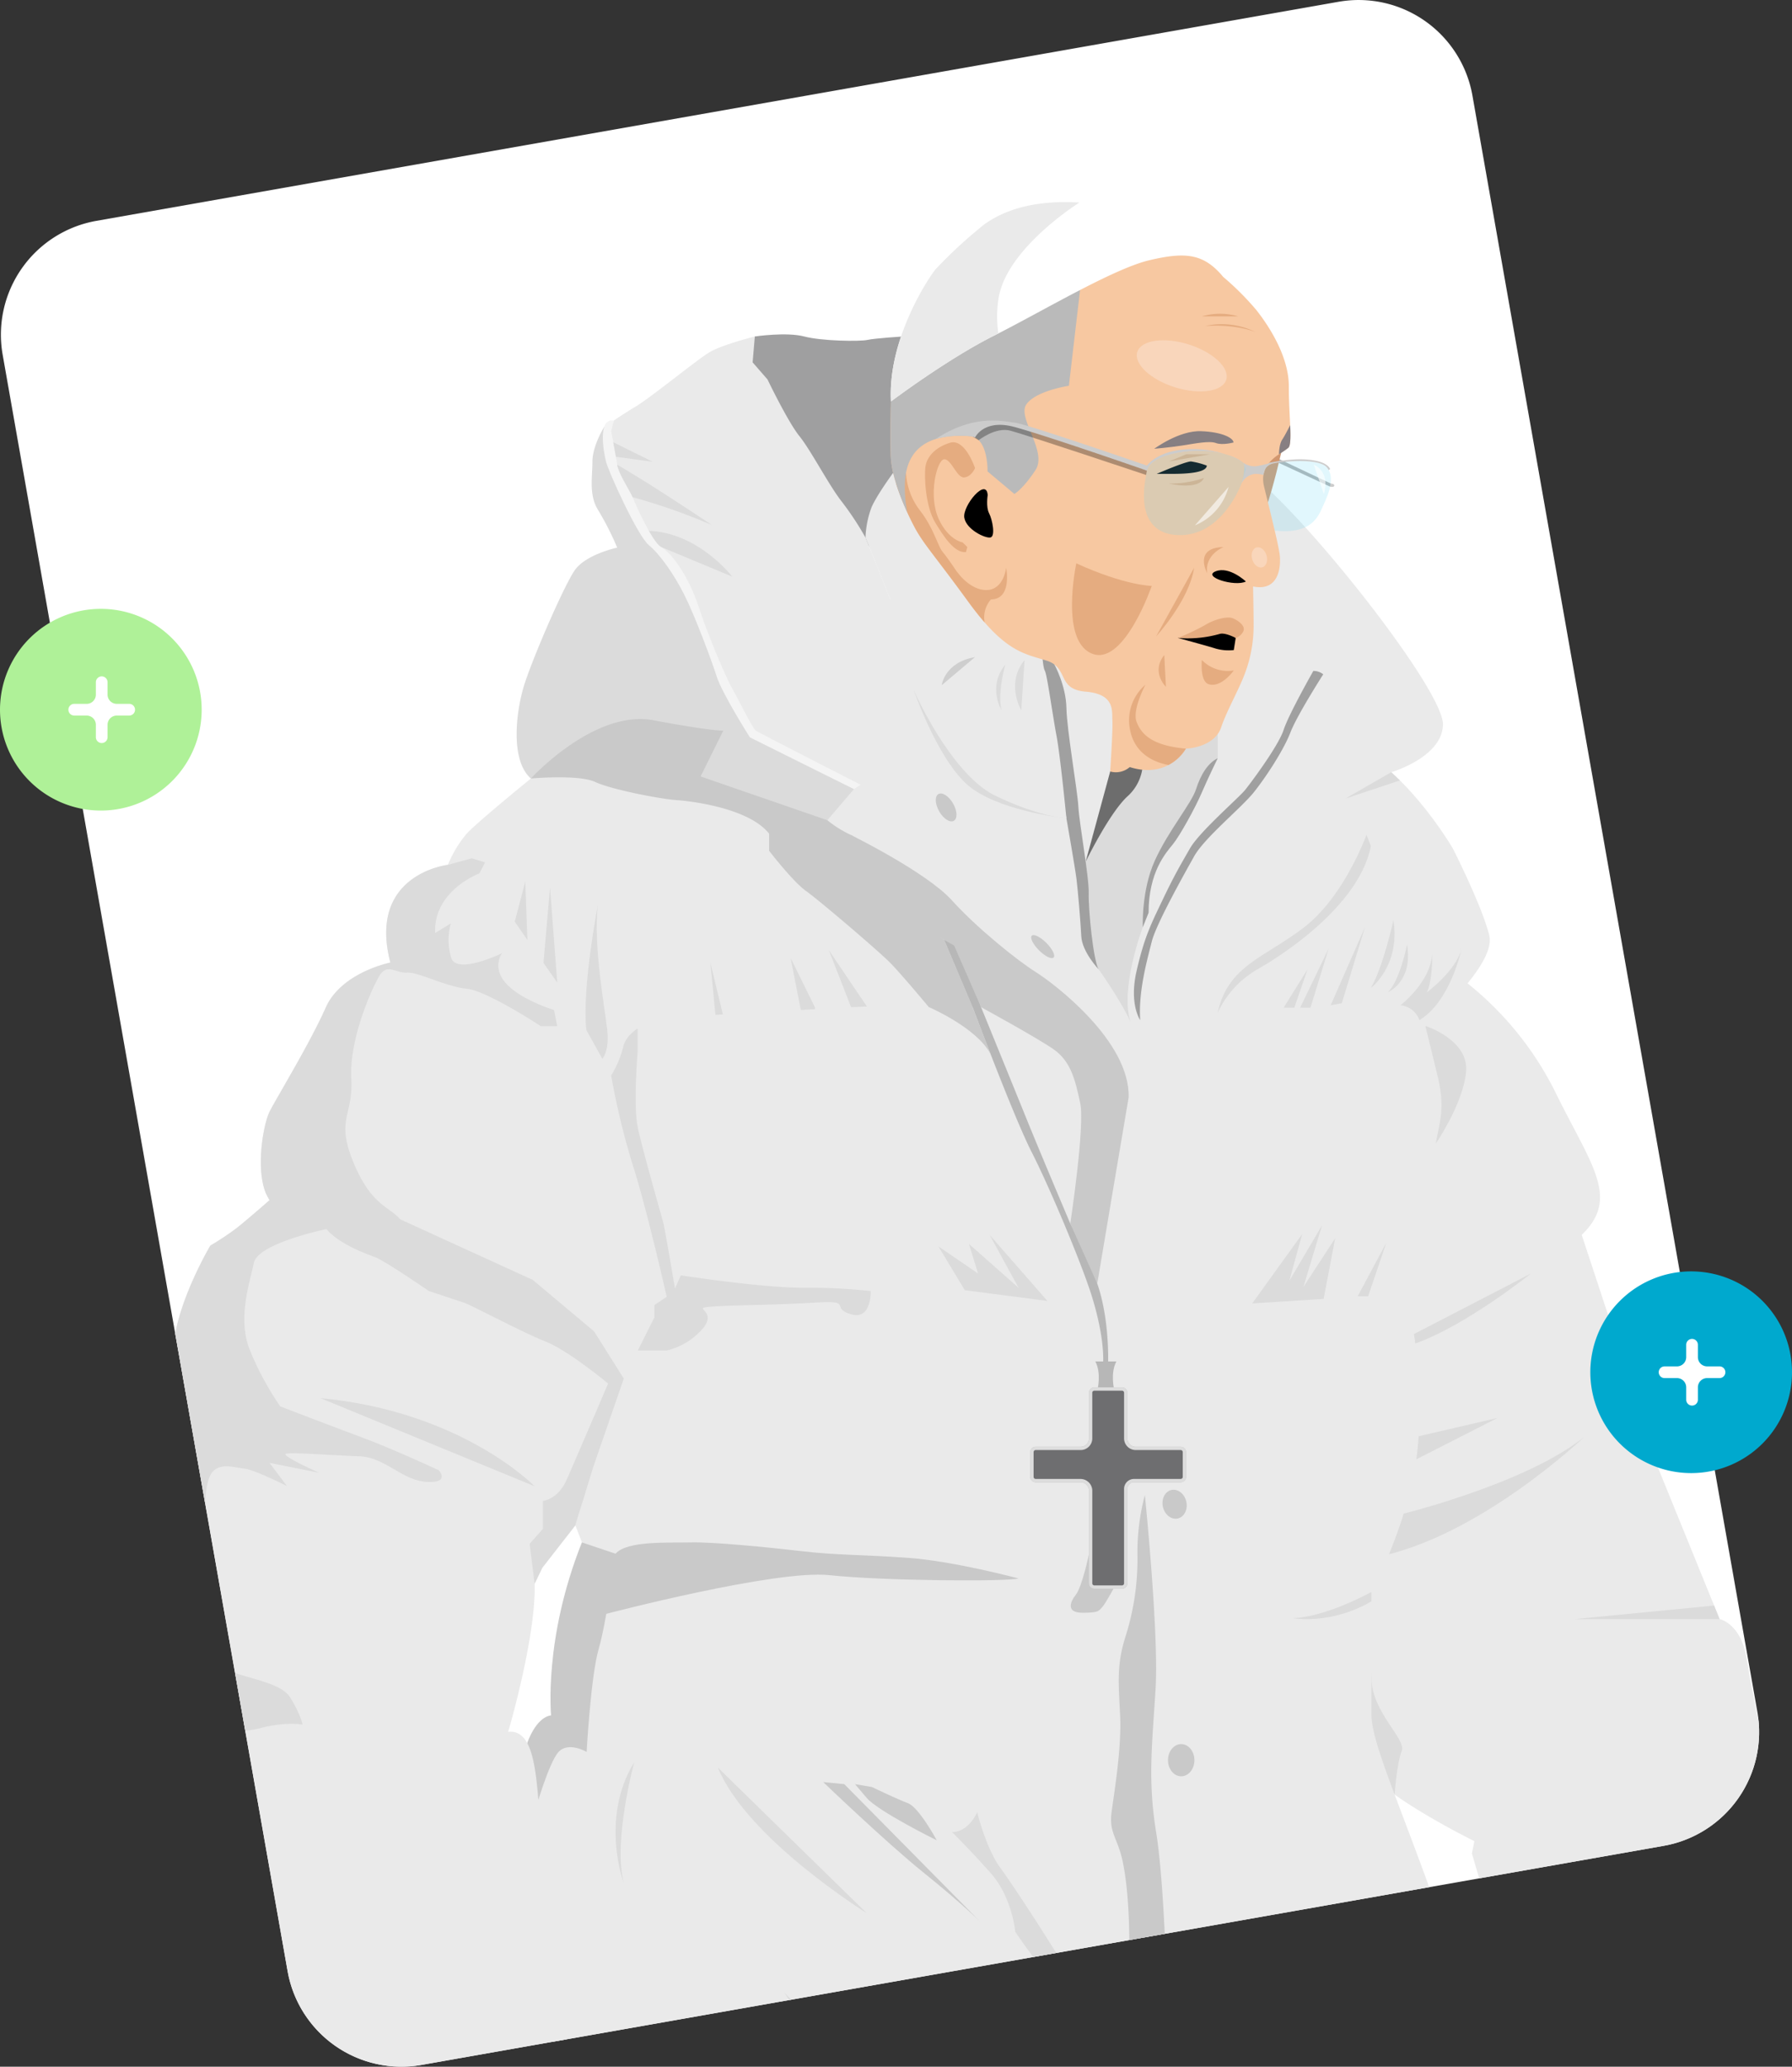 <svg xmlns="http://www.w3.org/2000/svg" xmlns:xlink="http://www.w3.org/1999/xlink" width="542.505" height="625.524" viewBox="0 0 542.505 625.524"><rect x="0" y="0" width="542.505" height="625.524" fill="#333333" stroke="none"/><defs><style>.a{fill:red;opacity:0.607;}.b{fill:none;}.ai,.c{fill:#fff;}.d{clip-path:url(#a);}.e{clip-path:url(#b);}.f{fill:#eaeaea;}.g{fill:#c9c9c9;}.h{fill:#dbdbdb;}.i{fill:#b3b3b3;}.j{fill:#d1976f;}.k{opacity:0.2;}.l{clip-path:url(#d);}.m{fill:#67d9f4;}.n{fill:#ccc;}.o{fill:#6d6d6d;}.p{fill:#a0a0a0;}.q{fill:#9f9fa0;}.r{fill:#f7c8a1;}.s{fill:#e5ac80;}.t{fill:#bababa;}.u{fill:#877f82;}.v{opacity:0.3;}.w{clip-path:url(#e);}.x{fill:#f9d6bb;}.y{clip-path:url(#f);}.z{fill:#f4f4f4;}.aa{fill:#cecece;}.ab{fill:#b7b7b7;}.ac{fill:#ddd;}.ad{fill:#6e6e70;}.ae{opacity:0.6;}.af{clip-path:url(#g);}.ag{clip-path:url(#h);}.ah{fill:#00a9ce;}.ai{fill-rule:evenodd;}.aj{fill:#aff198;}</style><clipPath id="a"><path class="a" d="M28.912,66.846,404.966.537a34.981,34.981,0,0,1,40.523,28.375l86.267,489.244a34.979,34.979,0,0,1-28.374,40.522L127.327,624.987a34.979,34.979,0,0,1-40.522-28.374L.538,107.369A34.98,34.98,0,0,1,28.912,66.846" transform="translate(1212.707 179.238)"/></clipPath><clipPath id="b"><rect class="b" width="510.74" height="564.349"/></clipPath><clipPath id="d"><rect class="b" width="22.156" height="21.209" transform="translate(338.157 78.379)"/></clipPath><clipPath id="e"><rect class="b" width="52.76" height="15.851" transform="translate(251.855 66.732)"/></clipPath><clipPath id="f"><rect class="b" width="30.87" height="25.489" transform="translate(303.703 75.302)"/></clipPath><clipPath id="g"><rect class="b" width="10.186" height="11.638" transform="translate(319.146 86.195)"/></clipPath><clipPath id="h"><rect class="b" width="3.543" height="8.855" transform="translate(355.115 79.478)"/></clipPath></defs><g transform="translate(-1212.439 -179.238)"><path class="c" d="M28.912,66.846,404.966.537a34.981,34.981,0,0,1,40.523,28.375l86.267,489.244a34.979,34.979,0,0,1-28.374,40.522L127.327,624.987a34.979,34.979,0,0,1-40.522-28.374L.538,107.369A34.98,34.98,0,0,1,28.912,66.846" transform="translate(1212.707 179.238)"/><g class="d"><g transform="translate(1255.044 240.413)"><g class="e"><g class="e"><path class="f" d="M399.865,235.044a97.945,97.945,0,0,1,28.375,34.289c10.75,22,19.75,32,8,43.25l14,42.5s11.75,4.75,5.25,18.5l22.5,55.3s6.5,1.2,8.25,12.2,5.5,28,8.25,40.25,16.25,39.25,16.25,39.25-2,10.5-5,13.75l2.25-13-5.25-3.25-21.75,7.546s-26.25,7.7-30,7.2-12.5-5.5-12.5-5.5-2.5,14-7.5,16.375-12.5,1.625-12.5,1.625l.5,8.75-16-54.25.75-3.75s-19.75-9.658-29.75-18.454l-13.333-76.3,7.75-34,4.166-68.749,6.167-39.167,9.8-24.521Z"/><path class="g" d="M418.99,554.082l3.75,3.75,10.19.647,54.316-10.08,9.994-5.234,8.5-8.833,3.625-13.625-4.875-5-51.75-4.375-21.25,9-8,9.236-6.25,13.639Z"/><path class="h" d="M383.573,381.832,410.74,368l-29.834,6.916Z"/><path class="h" d="M379.6,482s.637-9.42,2.137-13.17-9.166-11.678-9.166-22.339-7.584,1.839-7.584,1.839l1.25,23.25Z"/><path class="h" d="M379.573,397.666s38.916-9.208,57.333-23.833c0,0-32,30.5-63.166,36.333Z"/><path class="h" d="M388.907,249.332s13.333,4.25,12.333,14-9.17,21.6-9.17,21.6l-6.67-13.345Z"/><path class="h" d="M385.4,342.624l35.465-18.343s-19.724,15.812-35.049,21.182Z"/><path class="h" d="M454.573,368s-2.667-8.854-13.833-8.26c0,0,13.666-4.573,13.833,8.26"/><path class="h" d="M450.906,535.665s27.667-7,31.333-6,2.334,10.833,3.834,15,5.5,19.684,5.5,19.684H434.739l-3.166-10.267a6.71,6.71,0,0,1,0-5.75c1.5-2.834,4.3-9.131,19.333-12.667"/><path class="h" d="M477.99,428.885h-44l42.328-4.11Z"/><path class="f" d="M131.574,400.5l2,5.167S122.907,431.332,124.241,458a14.533,14.533,0,0,0-7.223,8.431l8.278,97.494H391.573s7.667-28.592-2-55.259-17-43-17-51v-37s15.333-28,14.333-53-.334-29.667-7.667-34.334c0,0,13.667-18.646,12.333-35.489s4.667-18.477,1-33.494l-3.666-15.016s21.666-18.274,19.333-27.47-11-26.2-11-26.2-7.667-13.227-18.667-23.114c0,0,15.334-4.429,15.667-14.324s-37.583-58.285-55.416-73.59l-120.917,38.57L132.574,236.634Z"/><path class="f" d="M236.74,143.833l34.942,32.5,9.758,5.25,4.627,25.925v14.2l13.143,14.926,3.53,21.2s.833,17.236-1.167,28.618S289.99,334.5,289.99,334.5l-3.583-15.666,2.583-16.167-7.55-54.583-13.381-11.449-46.319-25.8-26.5-29.5,20.667-23.1Z"/><path class="h" d="M234.074,147.833s7.833,22.833,17.833,29.833,28.334,8.834,28.334,8.834l-9.967-11.477-23.7-21.19Z"/><path class="i" d="M360.237,85.149,342.771,76.9l-.594.937,17.9,8.292Z"/><path class="j" d="M345.441,75.1s-2.789,12.216-4.745,17.268l-.747-1.781-1.125-5.945,1.25-5.389,2.1-2.625Z"/><g class="k"><g class="l"><path class="m" d="M343.3,99.4c11.643,1.319,13.377-4.706,14.94-8.153,1.271-2.8,3.417-7.75.917-10.875s-14.417-1.791-16.5-1.208a26.166,26.166,0,0,1-4.5.75Z"/></g></g><path class="n" d="M342.657,79.166c2.083-.583,14-1.918,16.5,1.208a4.9,4.9,0,0,1,.486.75l.431-.333c-1.042-2.25-5.334-2.958-9.417-2.958a50.76,50.76,0,0,0-9.043,1.082l-.424.59c.485-.093.984-.2,1.467-.339"/><path class="f" d="M250.907,238.069,283.74,317s6.334-19.833,4.5-35,8.167-19.667-8-30.167-29.333-13.763-29.333-13.763"/><path class="h" d="M289.99,232.208s6.638,9.255,9.625,15.875l2.432-17.736s5.455-17.889,5.762-18.264,10.181-19.5,10.181-19.5l10.5-22.75s-.382-10.542-1.417-10.833-16.458-2.167-16.458-2.167L299.407,171s-9.417,9.708-9.417,10.208-5.168,9.756-5.168,9.756v9.744l1.245,21Z"/><path class="o" d="M286.067,199.627s7.2-14.794,12.687-19.794a14.025,14.025,0,0,0,4.592-11.5l-5.481-2-6.75,1.375-1.125,3.875-3.923,13.875Z"/><path class="f" d="M293.49,172.333l-8.125,29.875-5.625-36.5-3.551-27.125h5.739l10.951,3.75,3.861,12.25-.5,5.875Z"/><path class="f" d="M354.99,141.9s-4-5.771-23.5-9.98l-5.452,26.792v9.625l-6.923,12.125-10,17.04s-5.371,9.2-4,17.083l-1.754,4.877s-7,18.5-3.75,28.625l3.125,9.75-.5-11.375.125-12.375,3.75-12.375,8.577-18.5,6.048-9.313,10.25-10.684,7.667-8.5,7.958-13.375,4.125-9.25Z"/><path class="p" d="M276.606,139.958s3.509,6.375,3.634,13.125,3.375,25.125,3.625,30,3.25,21.125,3.125,26.125,1.375,20.25,3,23c0,0-5-5.25-5.25-10s-1.009-13.75-1.442-17.25S280.24,186.5,280.24,186.5l-4.75-24.792-2.5-16.875-.1-8.5,1.975-2.118Z"/><path class="h" d="M150.428,250.112v6.97s-1.313,16.25,0,22.75,7.312,27.25,7.812,29.25,3.5,19.75,3.5,19.75l1.75-4s24.168,3.75,36.959,3.75a177.669,177.669,0,0,1,20.542,1s.333,9-6.085,7,1.168-4.25-10.75-3.5-25.75.75-31.707,1.25,2.291,1-2.209,6.5a20.758,20.758,0,0,1-11,6.75h-8.75l-4.25-24.75-4.872-22.75-4.378-29.5,4.25-19.917,5-6.993Z"/><path class="f" d="M75.574,230.166s-14.833,2.917-19.583,13.667-15,27.5-17,31.5-4.75,19.75,0,26.75c0,0,14,6.75,22.75,8.5s23,15.249,27,16.749,28.25,11.25,40.25,19,17.25,9.75,17.25,9.75l9.25-18.5v-3.75l3.749-2.5s-6.249-27.5-10.249-39.749a228.825,228.825,0,0,1-6.584-27.234l-11.666-24.516-27.25-14.5Z"/><path class="f" d="M92.991,200.583s-24.417,2.75-17.417,29.583c0,0,9.334-.5,14.667,2.5s12.833,4.667,20.167,7.834,16.5,9,18.333,11.166,13.667,12.683,13.667,12.683l-4.4-20.516-13.369-26.647-6.528-8.686-13.875-11Z"/><path class="f" d="M118.116,174.458s-15.875,12.875-19.375,16.625a34.812,34.812,0,0,0-5.75,9.5s9-1,13.75,7.25,21.749,31.25,24.249,35.75,10.584,18.783,11.418,20.766a31.268,31.268,0,0,0,3.666-8.683c1-4.5,7.666-9.5,20.666-9.5s52.166-3.333,63.5-2.833,21.666.5,21.666.5l-8.666-20.5s-17-13-18-16.333-6.334-13.667-10.334-15.5a34.163,34.163,0,0,1-7.041-4.417l-19.271-17.917-11.186-11.833-22-6.667-18,4s-12.5,5.667-12.834,6.5-6.458,13.292-6.458,13.292"/><path class="g" d="M137.574,175.5c5,2.333,19.833,5.167,24.667,5.5s22,2.5,28,10.167v5.166s7.166,9.334,11.166,12.167,22.156,18.333,25.578,21.833,11.581,13.293,11.581,13.293l13.341.207-8.667-20.5s-17-13-18-16.333-6.333-13.667-10.333-15.5a34.114,34.114,0,0,1-7.041-4.417L188.6,169.166l-11.188-11.834L157.9,151.42l-4.721-.258-15.767,3.5s-12.5,5.666-12.833,6.5-6.458,13.291-6.458,13.291,14.458-1.291,19.458,1.042"/><path class="q" d="M185.907,40.666s9.583-1.417,14.958,0,16.875,1.542,19.125,1.042,10.75-1.042,10.75-1.042l4.5,9.417-.457,17.375L228.71,85.285l-4.345,12.423-.875,5.625-10.75,3.085-22-14.663s-9.25-29.8-9.5-30.547-.75-8.5-.75-8.5Z"/><path class="f" d="M227.789,81.929s-4.882,6.633-6.549,10.435a29.484,29.484,0,0,0-1.833,9.163s6.106,14.972,9.3,23.306,7.863,15.166,5.363,23c0,0,11.167,25.333,24.667,31.833s21.5,6.833,21.5,6.833-1.833-18.833-3-25-2.833-18.374-3.5-19.6-.85-5.563-.85-5.563l-7.65-3.832-15.95-15.168-9.55-15.806Z"/><path class="r" d="M327.74,22.666a84.864,84.864,0,0,1,10,10c3.75,4.75,9.833,14,9.833,23.083s1.084,16.834,0,18.417-9.416,4.083-7.5,11.917,4.417,17.833,4.75,20.75.084,11.166-8.083,9.5c0,0,.167,7.084.167,11.917a40.85,40.85,0,0,1-2.667,14.5c-1.833,4.917-5.417,11.083-7.167,16.25s-8.25,6.333-10.666,6.417c0,0-5,9.333-17,5.583a6.4,6.4,0,0,1-5.917,1.333s.833-12.5.667-15.416.833-8-8.084-8.75-4.916-7.25-11.916-9.417S261.49,136,250.573,121s-13.833-17.739-16.708-23.39-6.615-14.276-6.807-20.9.057-16.375.057-16.375l14.125-18,32.375-20.625,24-10.75,12.875,1.5,7.375,1.125,6.875,4.25Z"/><path class="s" d="M249.99,115.833l-3-4.083s-2.583-3.917-4.167-5.812-2.666-7.105-6.916-12.605a20.347,20.347,0,0,1-4.228-11.4l-2.969,3.357a82.623,82.623,0,0,0,5.155,12.323c2.875,5.652,5.792,8.391,16.708,23.391,1.768,2.428,3.4,4.474,4.916,6.214a8.209,8.209,0,0,1,1.88-6.941Z"/><path class="t" d="M261.115,31.958,239.064,45.106,227.115,60.333s-.25,9.75-.057,16.375c.155,5.33,2.606,11.952,5.055,17.281a36.217,36.217,0,0,1-.748-9.351c.75-14.445,14-14.18,19.625-13.805s5.375,10.677,5.375,10.677l8.125,6.823s2.625-1.5,6.375-7.209-5.625-15.791-2.75-19.916,12.875-5.625,12.875-5.625L284.372,26.6h-4.757Z"/><path class="c" d="M327.74,22.666s1.083-5.833-10.583-12.417S294.323,0,279.74,0s-21.667,4.917-24.167,6.584a143.516,143.516,0,0,0-14.958,13.75c-2.125,2.625-14.5,21.125-13.5,40,0,0,17.125-12.875,31.125-19.875s36-20.25,47.125-22.875,16.5-1.959,22.375,5.083"/><path d="M331.49,131.916l-.583,3.667a14.321,14.321,0,0,1-5.417-.438c-2.563-.812-11.5-3.229-11.5-3.229l9.563-1.708,5.937-.875Z"/><path class="s" d="M313.99,131.916A74.516,74.516,0,0,0,322.24,128c2.333-1.5,6.5-2.75,8.25-2.083s4,2.333,3.333,3.917a3.991,3.991,0,0,1-2.333,2.083s-3.083-1.667-4.75-1.25a35.556,35.556,0,0,1-12.75,1.25"/><path class="s" d="M330.907,141.749a10.925,10.925,0,0,1-9.667-3.167s-.662,6.5,2.084,7.334c3.833,1.166,7.583-4.167,7.583-4.167"/><path class="s" d="M327.8,104.395s-5.812,2.313-4.937,7.937c0,0-4.313-7.75,4.937-7.937"/><path class="s" d="M318.907,110.666l-11.5,20.75s9.917-10.667,11.5-20.75"/><path class="s" d="M301.49,157.333c-1.417-3.667,2.667-11.25,2.667-11.25a14.149,14.149,0,0,0-4.667,13.583c1.423,7.469,7.491,9.912,11.644,10.707a13.511,13.511,0,0,0,5.273-4.957c-10.334-.916-13.5-4.416-14.917-8.083"/><path d="M334.573,114.833s-5-4.75-9.167-3.083,5.834,4.75,9.167,3.083"/><path class="s" d="M261.99,110.666s-.667,6.583-5.833,6.75-9.167-5.667-9.167-5.667,3.618,9.723,11.333,8.417c5.417-.917,3.667-9.5,3.667-9.5"/><path class="s" d="M252.574,80.5s-3-9.083-7.583-7.667-7,4.334-7.417,7.167-.076,12.083,3,17.083c2.248,3.654,5.667,9.25,9.25,8.834l.417-1.521-1.417-1.4s-4.2-.635-7.167-6.917c-3.411-7.209-.583-18.166,1.584-18.25s3.833,5.75,6.083,5.5,3.25-2.833,3.25-2.833"/><path d="M256.407,88.666s-.583,3.583.417,5.5,2,7,.416,7.333-7.333-2.416-7.916-6,6.666-12.333,7.083-6.833"/><path class="s" d="M306.073,116.166s-8.083-.083-22.833-6.833c0,0-5.25,24.25,5.25,27.5,9.447,2.924,17.583-20.667,17.583-20.667"/><path class="u" d="M347.969,67.519s.424,6.017-.525,6.826a29,29,0,0,1-2.859,1.967s.03-3,.968-4.4,2.416-4.4,2.416-4.4"/><path d="M322.74,79.75c-.083,2.083-5.667,2.5-10.417,2.5h-4.75s8.834-3.833,10.417-3.75a23.6,23.6,0,0,1,4.75,1.25"/><path class="s" d="M321.861,83.5a31.091,31.091,0,0,1-10.621,1.667s8.909,2.166,10.621-1.667"/><path class="s" d="M323.657,76.312h-7.106L311.24,78.5Z"/><path class="n" d="M360.237,85.149s1.2.137,1.1.637-.683.444-1.266.339Z"/><g class="v"><g class="w"><path d="M253.679,72.064s5.061-4.064,9.561-2.9,41.125,13.417,41.125,13.417l.25-1.309L298.99,78.71l-28.083-9.754S261.24,66.5,259.74,66.75s-5.115,1.083-5.115,1.083l-2.051.75V69.5l-.719,1.483Z"/></g></g><path class="x" d="M328.621,53.756c-1.121,3.592-8.058,4.621-15.494,2.3s-12.555-7.114-11.434-10.7,8.058-4.622,15.494-2.3,12.555,7.114,11.434,10.706"/><path class="n" d="M337.521,79.958a28.992,28.992,0,0,0,5.122-1.248l-.511.593s-1.506.7-1.842,1.821-.441,1.459-.441,1.459a8.689,8.689,0,0,0-2.547-.333,5.288,5.288,0,0,0-4.062,2.9s1.625-4.758.437-6.349a6.007,6.007,0,0,0,3.844,1.158"/><g class="k"><g class="y"><path class="m" d="M333.678,78.8s-5.254-4.529-17.127-3.279-12.06,5.875-12.185,7.062-4.188,17.5,9.437,18.188,19.438-15.622,19.438-15.622l1.333-4.316Z"/></g></g><path class="n" d="M333.678,78.8s-5.022-4.23-15.9-3.39-12.649,4.767-12.649,4.767l-.517-.427s3.208-4.792,13.125-5,15.937,4.05,15.937,4.05"/><path class="n" d="M304.615,79.75s-36.25-12.542-39.937-12.979-12.309-2.75-24.029,4.937h.012a28.81,28.81,0,0,1,10.329-.876,4.1,4.1,0,0,1,1.58.428h0s2.6-5.677,11.792-3.239,40.25,13.253,40.25,13.253l.517-1.1v-.656Z"/><path class="x" d="M340.807,106.869c.51,1.655-.04,3.293-1.228,3.659s-2.563-.68-3.073-2.335.04-3.293,1.228-3.658,2.563.679,3.073,2.334"/><path class="u" d="M330.823,72.75c0-1.25-3.167-3.167-9.833-3.417s-14.167,5.325-14.167,5.325,4.333-.362,8.333-.968,8.334-1.523,10.334-.773,5.333-.167,5.333-.167"/><path class="h" d="M140.349,67.951s-3.608,5.757-3.608,10.632-1.142,10.125,1.8,14.75a88.293,88.293,0,0,1,5.7,11.238s-9.5,2.012-12.875,6.887-13.25,27.749-15.5,35.437-4,22.062,2.25,27.562c0,0,19.125-21,37.125-17.625s21.125,3.125,21.125,3.125l-6.875,13.875,38.375,13.25,8.041-9.416L197.491,146.9Z"/><path class="s" d="M309.865,137.084l.5,9.624s-4.625-4.456-.5-9.624"/><path class="s" d="M337.49,39.333s-5.833-2.5-15.25-1.833a23.011,23.011,0,0,1,15.25,1.833"/><path class="z" d="M217.907,176.333l-2,1.333L184.407,162s-8.417-13.292-10.042-18.417-6.75-18.75-9.875-24.875-7.193-12-10.659-14.875-12.216-22.25-12.965-25.25-2.625-13.331,2.374-12.478l9.9,11.562,23.729,42.041,11,21,30.042,21.875Z"/><path class="s" d="M332.24,34.583h-11a19.439,19.439,0,0,1,11,0"/><path class="h" d="M267.573,138.583l-1,15.25s-4.833-8.167,1-15.25"/><path class="h" d="M261.74,139.958s-2.5,8.75-1.125,13.875c0,0-4.375-7.125,1.125-13.875"/><path class="aa" d="M252.574,137.708l-10.083,8.5s.791-6.875,10.083-8.5"/><path class="ab" d="M243.24,223.333l8.667,20.5s12.458,33.25,17.833,43.75,15.25,34,18.25,43.75,3.5,16.375,3.375,19.75c0,0,1.5.25,1.5,0s.417-13.125-3.292-23.75a111.836,111.836,0,0,0-8.166-18.167s-9.153-21.583-13.348-31.958-13.652-33.536-13.652-33.536l-6.792-19.464-3.25-2.5Z"/><path class="g" d="M232.24,410.332c-14-1-21.25-.75-32-2s-27-2.833-33.75-2.667-19.25-.583-22.75,3.417l-10.166-3.417C121.907,434.749,124.24,458,124.24,458c-4.75.666-7.223,8.431-7.223,8.431l2.223,20.9s4.25-15,7.25-18.25,8.5,0,8.5,0,1.25-23,3.667-31.25c.769-2.627,1.564-6.5,2.29-10.552,0,0,51.293-13.448,67.543-11.7s53.75,2,57.25,1c0,0-19.5-5.25-33.5-6.25"/><path class="f" d="M228.71,124.833c-3.2-8.333-9.3-23.306-9.3-23.306a91.94,91.94,0,0,0-7.167-10.861c-3.833-4.833-9.333-15.5-12.833-19.833s-9.666-17.167-9.666-17.167l-4.5-5.166.666-7.834s-10,2.5-13.833,4.834-17.5,13.5-22.167,16.333-6.666,4.272-6.666,4.272l-.834,3.22s1.5,7.632,1.834,10.154,4,8.143,4.666,9.832,5.834,13.48,8.667,15.085,8,8.1,11.333,18.1,8.334,21.458,10,24.4,6.334,12.438,7.334,13.1,30.666,15.833,31.666,16.333l16.167-28.5c2.5-7.833-2.167-14.667-5.364-23"/><path class="f" d="M38.991,302.082S32.241,308,29.074,310.5a85.805,85.805,0,0,1-8,5.333s-8.333,14-10.666,26.833-7.167,21.5-4.167,29.5,6.333,15,6.333,15S5.835,390.832,5.288,394,.741,406.832.741,406.832a86.644,86.644,0,0,0,0,22.833c1.667,12.667,6.667,42.167,6.667,42.167l-2,3.666,16.166,88.851H129.907s-8.666-71.017-9.666-82.351-2.667-19.666-9-19c0,0,8.5-28.833,8-44.833l2.333-4.833,10-12.834,5.417-17.666,9.25-26.75-15.25-24.25-75.5-34.5Z"/><path class="h" d="M143.053,72.683c.265,1.4.564,3.015.8,4.4l11.133,1.5Z"/><path class="h" d="M144.24,79.478c.333,2.521,4,8.143,4.667,9.832a184.033,184.033,0,0,1,23.958,8.4S155.49,86,144.24,79.478"/><path class="h" d="M153.831,99.483c1.336,2.344,2.7,4.321,3.743,4.913l21.5,8.958s-10.132-13.266-25.242-13.871"/><path class="h" d="M219.835,243.462l-11.511-17.046,6.728,17.256q2.5-.12,4.78-.209Z"/><path class="h" d="M204.157,243.832,196.74,228.75l3.09,15.768c1.45-.086,2.9-.172,4.327-.255Z"/><path class="h" d="M172.449,230.166l1.525,15.807c.733-.031,1.486-.065,2.268-.1Z"/><path class="h" d="M117.065,223.339h0l-.658-17.673-3.184,12.126c1.225,1.788,2.523,3.659,3.842,5.547"/><path class="h" d="M138.407,212.666s-4.863,24.943-3.515,37.888l.008.014c1.636,2.923,3.418,6.118,4.845,8.722v0s2.161-2.209,1.494-8.626-4.333-25.667-2.833-38"/><path class="h" d="M121.926,230.269c1.485,2.113,2.9,4.133,4.166,5.948l-2.185-28.71Z"/><path class="g" d="M214.907,191.5s23,11.333,30.667,19.833,20,18.334,25.333,21.667,28.667,20.833,28.167,38c0,0-9.334,55.166-9.5,56.333l-8.167-18.167s4.5-29.5,3-36.5S281.574,260,276.24,256.332s-21.833-12.66-21.833-12.66L246.24,225l-3-1.667L223.74,211.5,215.907,200Z"/><path class="h" d="M100.241,327.957c-6-3-17.875-12.75-20.625-18.375s-8.875-4.125-14.875-18.125-.375-14.375-1-26.25,6.125-27,8.5-31,5-.75,8.375-1,11.75,4.25,18,4.862,22.5,11.353,22.5,11.353h4.976l-.976-4.9s-9.75-2.937-14.375-7.885-1.375-9.3-1.375-9.3-13.625,6.625-15.375,1.417a18.819,18.819,0,0,1-.125-10.417l-4.75,2.875c-.5-12.875,13.4-18.037,13.4-18.037l1.726-3.338-4.045-1.226-7.205,1.976s-24.417,2.75-17.417,29.584c0,0-14.833,2.916-19.583,13.666s-15,27.5-17,31.5c-1.829,3.658-4.281,17.14-1.055,24.773l1.055,1.977s14,6.75,22.75,8.5,23,15.25,27,16.75,28.25,11.25,40.249,19,17.25,9.75,17.25,9.75-20.049-11.467-26.374-17.875-13.625-7.25-19.625-10.25"/><path class="h" d="M118.68,326.207l-51.869-23.7-5.821-1.673-7.272-2.99-14.728,4.24S32.24,308,29.074,310.5a85.949,85.949,0,0,1-8,5.333s-8.334,14-10.667,26.833-7.167,21.5-4.167,29.5,6.334,15,6.334,15S5.834,390.832,5.287,394,.74,406.832.74,406.832a86.7,86.7,0,0,0,0,22.833c1.667,12.667,6.667,42.167,6.667,42.167l-2,3.667,16.167,88.85H37.24l2-14.267s-2.5-4.5-6.5-17.5-4.25-17.5-4.25-28,2.5-19.5-2-27-7.5-8.25-5-12,7-1.75,14.874-3.75,12.626-1,12.626-1-.5-3-3.75-8.25-16.5-6-21.25-9.5-4.25-22.25-4.25-32.5-1-19.25,1-24.5,7.75-3,10.627-2.75,12.873,5.25,12.873,5.25l-5.25-7,15,3s-11.75-5.25-10-5.75,14,.5,22,.75,13,7.25,20.438,7.75,3.812-3.5,3.812-3.5-14-6.5-22.75-9.75S42.24,364.5,42.24,364.5a89.491,89.491,0,0,1-9.25-17.167c-3.75-9.5,0-20.25,1.25-26.25s22-10.25,22-10.25c3.75,4.5,12,7.5,14.75,8.5s16.25,10.25,16.25,10.25,8.25,2.75,10.561,3.5,17.689,9,24.689,11.75,19,12.75,19,12.75-9.75,22.75-12.5,29-7.25,6.5-7.25,6.5v8.5l-4,4.5,1.5,12.083,2.333-4.833,5.333-6.843,4.667-5.99c.3-1.16,1.083-3.7,2.14-6.977l3.277-10.69,9.25-26.75-8.987-14.291Z"/><path class="h" d="M119.241,388.666S97.241,366,54.408,362Z"/><path class="h" d="M174.74,473.832l45,44s-36.25-22.5-45-44"/><path class="h" d="M216.24,563.924l-21.5-22.092,15.25,22.092Z"/><path class="h" d="M180.407,563.924l-12-11.046s2,7.971,4.667,11.046Z"/><path class="h" d="M149.407,472.165s-6.5,23.833-3.167,36.667c0,0-7.333-19.5,3.167-36.667"/><path class="g" d="M287.067,409.207s-2.077,9.875-3.952,12.25-2.923,5.5,1.976,5.5,4.9-.5,6.024-1.75,4.25-7.125,4.25-7.125l-7.3-8.875"/><path class="h" d="M253.24,487.332s2.667,11,7,16.833,23.167,34.667,27.167,43.667,6.5,16.092,6.5,16.092h-6.5s2-10.425-7.167-20.592a183.408,183.408,0,0,1-15.5-19.833s-.833-10.334-7.5-17.834-11.667-12.333-11.667-12.333,4.5.5,7.667-6"/><path class="h" d="M274.49,332.582l-17.5-20,8.748,16-15-13.25,2.75,8.948-12-8.2,8,13.25Z"/><path class="ab" d="M295.365,350.895H288.99c1.875,3.5.688,8.375.688,8.375h5s-1.188-4.875.687-8.375"/><path class="ab" d="M314.828,376.707H301.215a2.524,2.524,0,0,1-2.523-2.524V360.368a1.63,1.63,0,0,0-1.63-1.63H288.7a1.629,1.629,0,0,0-1.629,1.63v13.826a2.513,2.513,0,0,1-2.513,2.513H270.93a1.629,1.629,0,0,0-1.629,1.629v7.492a1.629,1.629,0,0,0,1.629,1.629h13.556a2.582,2.582,0,0,1,2.581,2.581v28.008a1.629,1.629,0,0,0,1.629,1.63h8.366a1.63,1.63,0,0,0,1.63-1.63V389.468a2.01,2.01,0,0,1,2.01-2.011h14.126a1.629,1.629,0,0,0,1.629-1.629v-7.492a1.629,1.629,0,0,0-1.629-1.629"/><path class="ac" d="M314.828,376.707H301.215a2.524,2.524,0,0,1-2.523-2.524V360.368a1.63,1.63,0,0,0-1.63-1.63H288.7a1.629,1.629,0,0,0-1.629,1.63v13.826a2.513,2.513,0,0,1-2.513,2.513H270.93a1.629,1.629,0,0,0-1.629,1.629v7.492a1.629,1.629,0,0,0,1.629,1.629h13.556a2.582,2.582,0,0,1,2.581,2.581v28.008a1.629,1.629,0,0,0,1.629,1.63h8.366a1.63,1.63,0,0,0,1.63-1.63V389.468a2.01,2.01,0,0,1,2.01-2.011h14.126a1.629,1.629,0,0,0,1.629-1.629v-7.492a1.629,1.629,0,0,0-1.629-1.629"/><path class="ad" d="M288.7,418.676a.63.63,0,0,1-.629-.63V390.038a3.586,3.586,0,0,0-3.581-3.581H270.93a.63.63,0,0,1-.629-.629v-7.492a.63.63,0,0,1,.629-.629h13.624a3.517,3.517,0,0,0,3.513-3.512V360.367a.63.63,0,0,1,.629-.629h8.367a.631.631,0,0,1,.629.629v13.817a3.528,3.528,0,0,0,3.524,3.523h13.612a.63.63,0,0,1,.629.629v7.492a.63.63,0,0,1-.629.629H300.7a3.014,3.014,0,0,0-3.01,3.011v28.578a.63.63,0,0,1-.629.63Z"/><path class="p" d="M326.038,168.333s-2.939,6-4.868,10.5-6.555,12.875-8.68,15.5-7.375,8.375-7.375,20.75l-1.75,4.375s-.5-11,3.625-20.125,11.125-17.333,12.5-21.667,3.6-7.958,6.548-9.333"/><path class="p" d="M354.99,141.9a4.7,4.7,0,0,1,3,1.02s-7.954,12.417-9.935,17.584-7.148,13.166-10.982,18-15,13.833-18.166,19.5-11.5,20.5-12.834,25.833-4.083,14.916-3.5,23.75c0,0-3.416-4.834-1.083-14.917s4.167-13.75,7.833-21.416,5.417-10.584,8.334-15.667,14.833-15.333,16.75-17.75,10-13.25,11.583-18.083,9-17.854,9-17.854"/><path class="g" d="M238.566,243.626s14.479,6.207,18.7,14.207l-5.361-14-6.667-5.764Z"/><path class="g" d="M245.917,182c1.288,2.232,1.4,4.582.239,5.25s-3.136-.6-4.426-2.833-1.395-4.583-.24-5.25,3.138.6,4.427,2.833"/><path class="g" d="M274.169,224.217c1.822,1.822,2.8,3.8,2.184,4.416s-2.593-.362-4.416-2.184-2.8-3.8-2.184-4.416,2.594.362,4.416,2.184"/><path class="g" d="M303.99,391.332s4.25,41.75,3.25,58.5-2.445,27.5.152,43.5,3.1,47.5,3.848,54.5,1.75,16.091,1.75,16.091h-10.5s-3.5-19.091-3.25-31.591-.5-23.25-2-30.25-4.167-8.5-3.333-14.75,3.083-19.5,2.583-29.5-1-15,1.5-23.25a77.518,77.518,0,0,0,3.75-25.375,67.314,67.314,0,0,1,2.25-17.875"/><path class="g" d="M216.24,478.832l5.125.875s7.5,3.625,10.875,4.875,8.75,11.25,8.75,11.25-17.75-8.75-21.25-12.875Z"/><path class="g" d="M212.99,478.832l-6.375-.625s19,18.25,30.5,27.5,16.875,14.625,16.875,14.625Z"/><path class="g" d="M325.24,543.707c0,2.692-1.791,4.875-4,4.875s-4-2.183-4-4.875,1.791-4.875,4-4.875,4,2.183,4,4.875"/><path class="g" d="M318.99,471.582c0,2.692-1.791,4.875-4,4.875s-4-2.183-4-4.875,1.791-4.875,4-4.875,4,2.183,4,4.875"/><path class="g" d="M316.527,393.325c.529,2.381-.626,4.663-2.579,5.1s-3.967-1.144-4.5-3.525.626-4.663,2.579-5.1,3.967,1.144,4.5,3.525"/><path class="h" d="M378.573,172.552,364.74,180.5l16.46-5.463Z"/><path class="h" d="M371.073,191.5s-6.667,18.583-18.833,27.958-23.07,11.542-26.2,25.875a29.5,29.5,0,0,1,12.035-13.125c7.533-4.282,30.8-19.239,34.333-37.333Z"/><path class="h" d="M371.573,331.166l5.5-16.167-8.667,16.167Z"/><path class="h" d="M336.49,333.332l15.125-21-3.875,14.125,9.875-16.75-5.625,18.625,9.625-14.75-3.5,18.375Z"/><path class="h" d="M372.573,420.665s-13.833,7.668-23.833,7.918c0,0,11.416,2.166,23.833-5.084Z"/><path class="h" d="M379.24,217.333s-3.167,14.375-6.833,20.5c0,0,8.958-6.625,6.833-20.5"/><path class="h" d="M363.615,242.458l7-23L360.24,243.083Z"/><path class="h" d="M354.115,243.833l5.5-17.875-8.625,17.875Z"/><path class="h" d="M349.223,243.833l4.018-11.625-7.25,11.625Z"/><path class="h" d="M383.365,224.708s-2.25,11.292-5.875,14.458c0,0,7.75-3.083,5.875-14.458"/><path class="h" d="M381.365,243.083s9-6.875,9.625-15.5c0,0,.125,7.917-1.625,11.583,0,0,8.875-6.583,10.5-13.208,0,0-3.25,15.875-12.75,21.625a6.81,6.81,0,0,0-5.75-4.5"/><path class="f" d="M279.74,0c-14.583,0-21.667,4.917-24.167,6.583a143.626,143.626,0,0,0-14.958,13.75c-2.125,2.625-14.5,21.125-13.5,40,0,0,17.125-12.875,31.125-19.875q.687-.344,1.4-.706a35.143,35.143,0,0,1,.1-10.919C262.261,14.494,282.021,1.5,284.171.127,282.726.049,281.255,0,279.74,0"/><g class="ae"><g class="af"><path class="c" d="M329.332,86.195a17.244,17.244,0,0,1-10.186,11.638Z"/></g></g><g class="ae"><g class="ag"><path class="c" d="M355.115,79.478s5.1,1.836,3.063,8.854Z"/></g></g></g></g></g></g><g transform="translate(1693.892 564.046)"><path class="ah" d="M30.526,0A30.527,30.527,0,1,1,0,30.527,30.527,30.527,0,0,1,30.526,0" transform="translate(0 0)"/><path class="ai" d="M35.629,38.156a2.8,2.8,0,0,1,2.832-2.832h3.716a1.77,1.77,0,0,0,0-3.54H38.461a2.8,2.8,0,0,1-2.832-2.832V25.238a1.77,1.77,0,1,0-3.54,0v3.716a2.8,2.8,0,0,1-2.832,2.832H25.542a1.77,1.77,0,0,0,0,3.54h3.716a2.8,2.8,0,0,1,2.832,2.832v3.716a1.77,1.77,0,1,0,3.54,0Z" transform="translate(-3.067 -3.029)"/></g><g transform="translate(1212.439 363.519)"><path class="aj" d="M30.526,0A30.527,30.527,0,1,1,0,30.527,30.527,30.527,0,0,1,30.526,0" transform="translate(0 0)"/><path class="ai" d="M35.629,38.156a2.8,2.8,0,0,1,2.832-2.832h3.716a1.77,1.77,0,0,0,0-3.54H38.461a2.8,2.8,0,0,1-2.832-2.832V25.238a1.77,1.77,0,1,0-3.54,0v3.716a2.8,2.8,0,0,1-2.832,2.832H25.542a1.77,1.77,0,0,0,0,3.54h3.716a2.8,2.8,0,0,1,2.832,2.832v3.716a1.77,1.77,0,1,0,3.54,0Z" transform="translate(-3.067 -3.029)"/></g></g></svg>